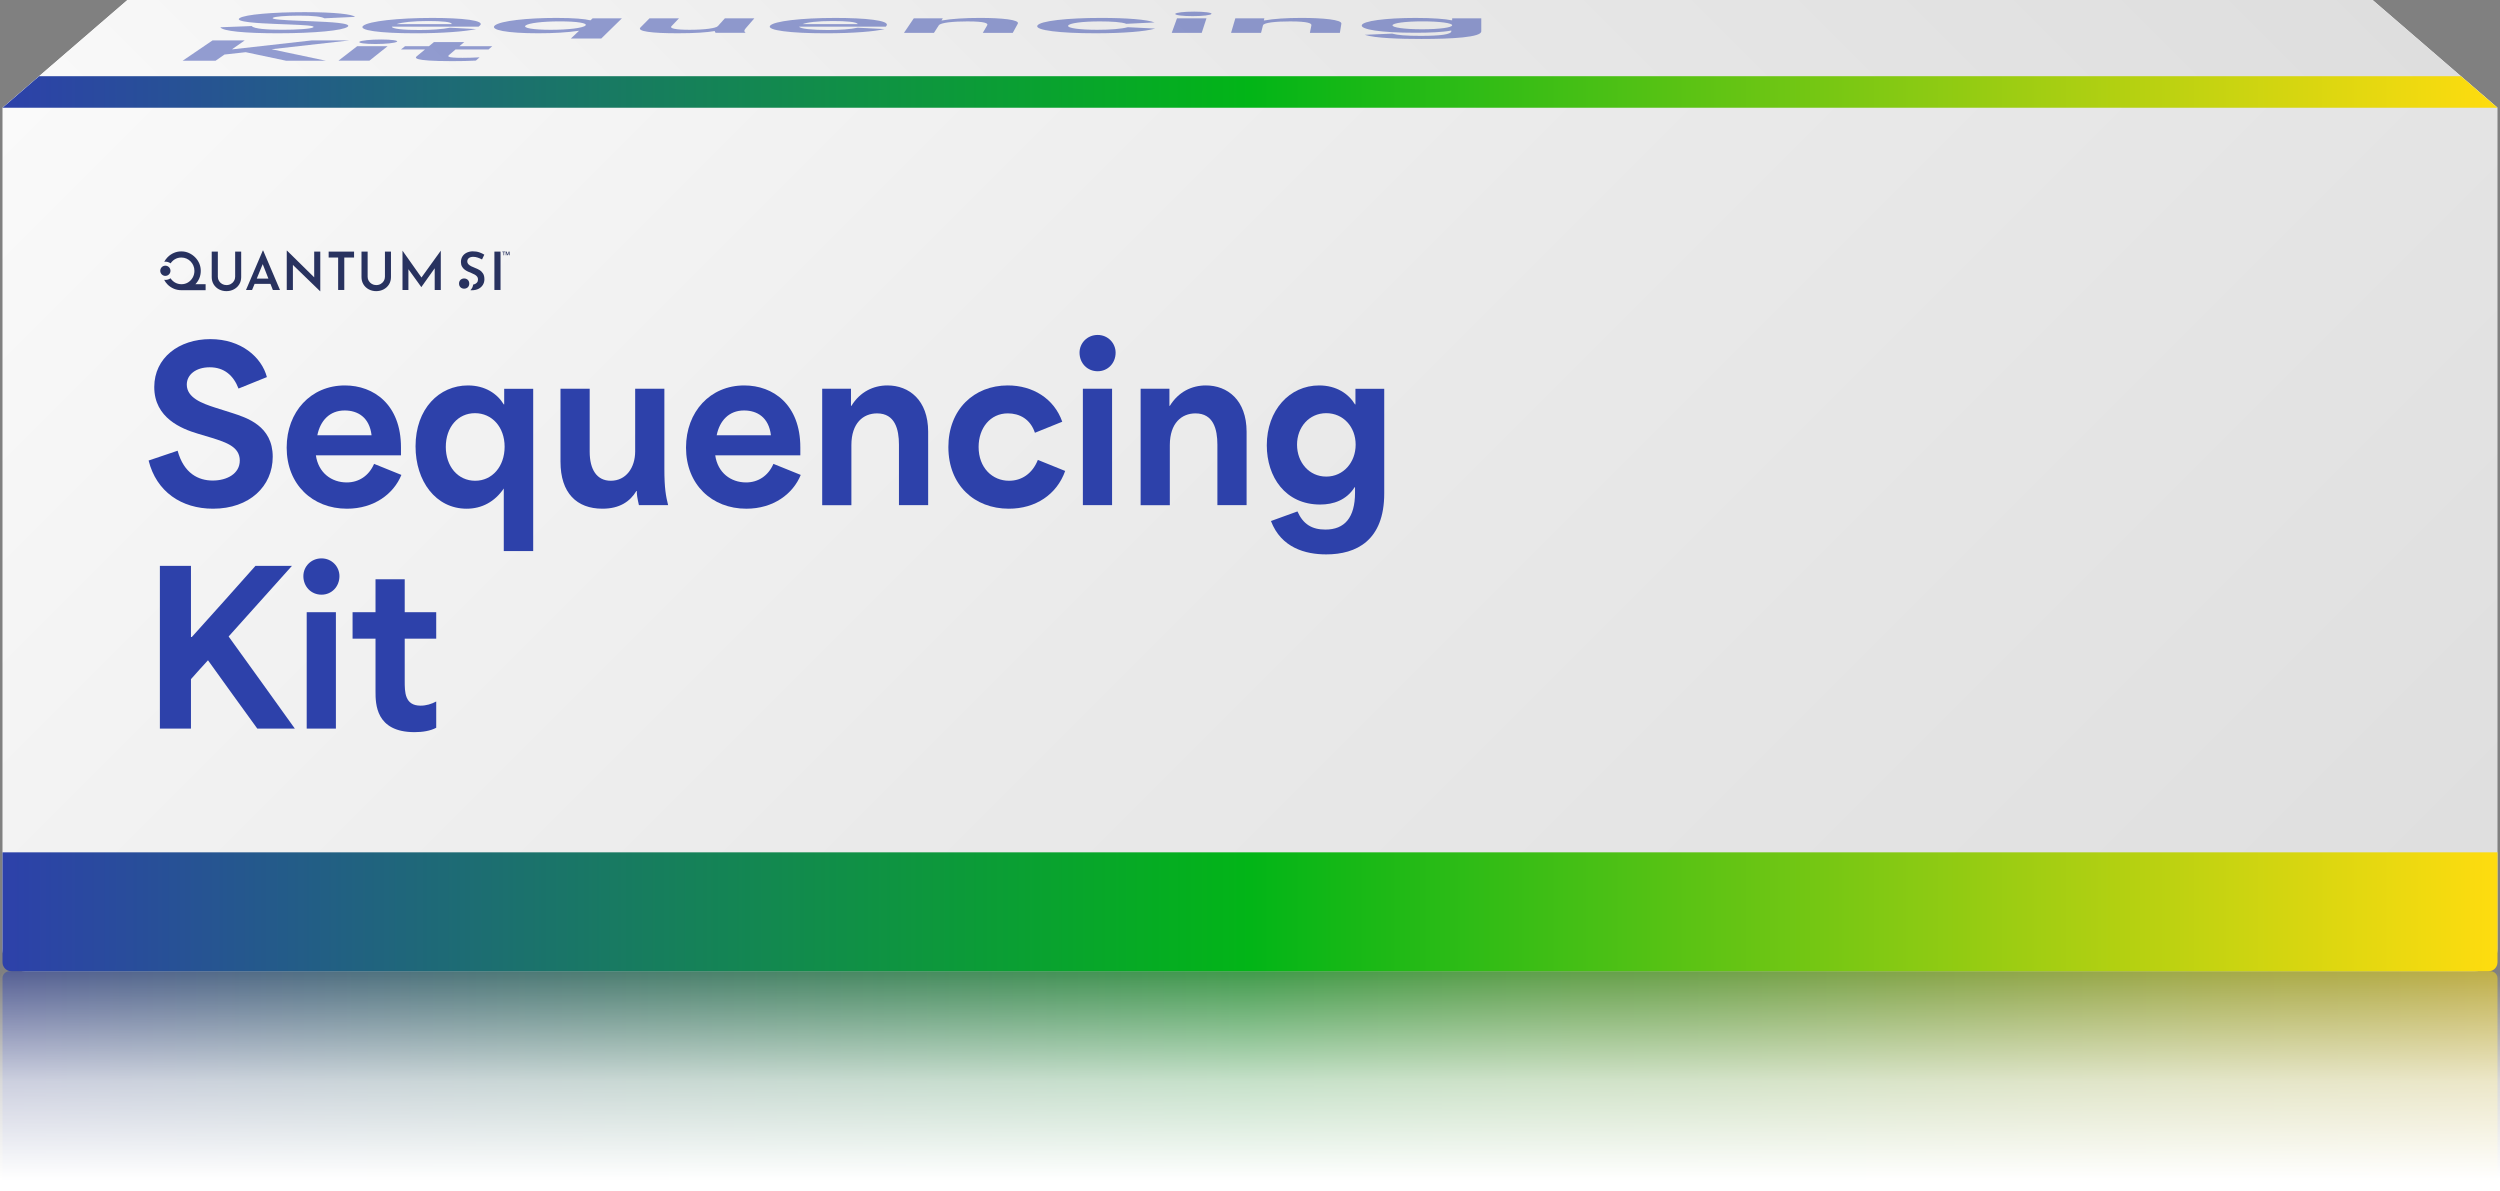 <?xml version="1.0" encoding="UTF-8"?>
<svg xmlns="http://www.w3.org/2000/svg" xmlns:xlink="http://www.w3.org/1999/xlink" viewBox="0 0 283.276 135.006">
  <rect x="0" y="0" width="283.276" height="135.006" fill="#808080" stroke="none"/>
  <defs>
    <style>
      .cls-1 {
        fill: #fff;
        mix-blend-mode: multiply;
      }

      .cls-2 {
        fill: #2d41aa;
      }

      .cls-3 {
        fill: url(#linear-gradient-4);
      }

      .cls-4 {
        fill: url(#linear-gradient-3);
      }

      .cls-5 {
        fill: url(#linear-gradient-2);
      }

      .cls-6 {
        fill: url(#linear-gradient-6);
      }

      .cls-6, .cls-7 {
        isolation: isolate;
      }

      .cls-8 {
        fill: url(#linear-gradient);
      }

      .cls-9 {
        fill: url(#linear-gradient-5);
      }

      .cls-9, .cls-10 {
        opacity: .5;
      }

      .cls-11 {
        fill: #28325f;
      }
    </style>
    <linearGradient id="linear-gradient" x1="70.961" y1="-129.526" x2="212.315" y2="11.829" gradientTransform="translate(0 -46.637) scale(1 -1)" gradientUnits="userSpaceOnUse">
      <stop offset="0" stop-color="#fafafa"/>
      <stop offset=".483" stop-color="#eaeaea"/>
      <stop offset="1" stop-color="#dedede"/>
    </linearGradient>
    <linearGradient id="linear-gradient-2" x1="46.873" y1="-34.378" x2="236.403" y2="155.152" gradientTransform="matrix(1,0,0,1,0,0)" xlink:href="#linear-gradient"/>
    <linearGradient id="linear-gradient-3" x1=".283" y1="103.317" x2="282.992" y2="103.317" gradientUnits="userSpaceOnUse">
      <stop offset="0" stop-color="#2d41aa"/>
      <stop offset=".5" stop-color="#02b517"/>
      <stop offset="1" stop-color="#ffdc0f"/>
    </linearGradient>
    <linearGradient id="linear-gradient-4" x1=".283" y1="10.424" x2="282.992" y2="10.424" xlink:href="#linear-gradient-3"/>
    <linearGradient id="linear-gradient-5" x1=".283" y1="-3814.632" x2="282.992" y2="-3814.632" gradientTransform="translate(0 -3692.383) scale(1 -1)" xlink:href="#linear-gradient-3"/>
    <linearGradient id="linear-gradient-6" x1="141.638" y1="-3827.389" x2="141.638" y2="-3802.442" gradientTransform="translate(0 -3692.383) scale(1 -1)" gradientUnits="userSpaceOnUse">
      <stop offset=".05" stop-color="#fff"/>
      <stop offset=".5" stop-color="#fff" stop-opacity=".7"/>
      <stop offset="1" stop-color="#fff" stop-opacity="0"/>
    </linearGradient>
  </defs>
  <g class="cls-7">
    <g id="Layer_2" data-name="Layer 2">
      <g id="content">
        <g>
          <g>
            <polygon class="cls-1" points="282.992 12.211 268.836 0 14.44 0 .283 12.211 282.992 12.211"/>
            <polygon class="cls-8" points="282.992 12.211 268.836 0 14.44 0 .283 12.211 282.992 12.211"/>
            <g>
              <path class="cls-5" d="M282.992,107.511c0,1.401-1.147,2.548-2.548,2.548H2.831c-1.401,0-2.548-1.147-2.548-2.548V12.211h282.709v95.3Z"/>
              <path class="cls-4" d="M282.992,109.04c0,.561-.459,1.019-1.019,1.019H1.303c-.561,0-1.019-.459-1.019-1.019v-12.464h282.709v12.464Z"/>
              <polygon class="cls-3" points="278.849 8.637 282.992 12.211 .283 12.211 4.427 8.637 278.849 8.637"/>
              <g>
                <g>
                  <path class="cls-11" d="M19.316,30.683c0-.32-.259-.579-.579-.579-.32,0-.579.259-.579.579,0,.32.259.579.579.579.32,0,.579-.259.579-.579Z"/>
                  <path class="cls-11" d="M22.579,31.545c.114-.266.171-.55.171-.853,0-.299-.057-.58-.171-.844s-.273-.498-.478-.702c-.205-.204-.44-.366-.705-.484-.266-.118-.55-.177-.853-.177-.299,0-.581.058-.847.174-.266.116-.5.276-.702.481-.155.157-.283.331-.385.524.042-.005.084-.013.128-.013.221,0,.425.071.594.19.122-.183.276-.336.466-.453.222-.138.473-.207.752-.207.209,0,.402.039.581.118.179.079.335.187.469.325.134.138.239.298.316.481.077.183.115.379.115.587,0,.275-.065.528-.195.758-.13.23-.305.413-.525.549-.22.136-.468.204-.743.204-.279,0-.532-.068-.758-.204-.198-.119-.358-.276-.484-.468-.167.116-.369.185-.587.185-.047,0-.093-.008-.139-.014.105.203.237.385.399.545.201.199.434.354.699.466.265.112.548.168.847.168h2.755v-.679h-1.159c.185-.191.333-.41.44-.658Z"/>
                  <path class="cls-11" d="M29.093,31.572l.676-1.644.645,1.644h-1.321ZM29.78,28.385l-1.906,4.472h.69l.283-.689h1.8l.271.689h.808l-1.906-4.472h-.041Z"/>
                  <polygon class="cls-11" points="35.602 31.427 32.522 28.397 32.492 28.397 32.492 32.857 33.189 32.857 33.189 30.019 36.275 33.006 36.292 33.006 36.292 28.509 35.602 28.509 35.602 31.427"/>
                  <path class="cls-11" d="M43.616,31.374c0,.167-.043.321-.13.462-.087.141-.204.254-.351.339-.148.085-.318.128-.51.128-.177,0-.339-.043-.487-.128-.147-.085-.265-.199-.351-.339-.086-.141-.13-.295-.13-.462v-2.866h-.696v2.884c0,.313.074.59.221.831.148.24.348.428.602.563.254.135.534.203.841.203.311,0,.593-.068.847-.203.254-.135.455-.322.605-.563.15-.24.224-.517.224-.831v-2.884h-.684v2.866Z"/>
                  <path class="cls-11" d="M26.644,31.374c0,.167-.043.321-.13.462-.087.141-.204.254-.351.339-.148.085-.318.128-.51.128-.177,0-.339-.043-.487-.128-.147-.085-.265-.199-.351-.339-.086-.141-.13-.295-.13-.462v-2.866h-.696v2.884c0,.313.074.59.221.831.148.24.348.428.602.563.254.135.534.203.841.203.311,0,.593-.068.847-.203.254-.135.455-.322.605-.563.15-.24.224-.517.224-.831v-2.884h-.684v2.866Z"/>
                  <polygon class="cls-11" points="47.756 31.445 45.607 28.403 45.607 32.858 46.277 32.858 46.277 30.502 47.74 32.533 49.256 30.397 49.256 32.858 49.947 32.858 49.947 28.403 47.756 31.445"/>
                  <polygon class="cls-11" points="37.24 29.181 38.315 29.181 38.315 32.857 39.011 32.857 39.011 29.181 40.12 29.181 40.12 28.509 37.24 28.509 37.24 29.181"/>
                  <rect class="cls-11" x="56.021" y="28.509" width=".696" height="4.348"/>
                  <circle class="cls-11" cx="52.593" cy="32.132" r=".579"/>
                  <path class="cls-11" d="M54.331,30.599c-.163-.097-.331-.178-.504-.241-.15-.055-.291-.117-.425-.185-.134-.067-.243-.145-.328-.232-.085-.087-.127-.188-.127-.304,0-.171.061-.303.183-.396.122-.093.289-.14.502-.14.157,0,.322.029.493.086.171.058.335.128.493.212l.26-.542c-.165-.103-.355-.193-.569-.268-.214-.075-.475-.113-.782-.113-.252.012-.476.069-.673.17-.197.101-.35.24-.46.417-.11.177-.165.386-.165.628,0,.195.037.36.112.498.074.137.171.252.289.345.118.093.247.172.387.235.14.064.276.121.41.173.13.051.251.109.363.173.112.064.203.139.271.226.069.087.103.19.103.31,0,.151-.039.272-.118.363-.079.091-.177.157-.295.196-.044.015-.09.024-.136.034-.028.251-.142.475-.318.639.051.003.101.006.152.006.307,0,.566-.056.779-.167.213-.111.376-.261.49-.45.114-.189.171-.396.171-.622,0-.274-.052-.493-.156-.658-.104-.165-.238-.296-.401-.393Z"/>
                  <polygon class="cls-11" points="56.918 28.508 57.257 28.508 57.257 28.572 57.124 28.572 57.124 28.928 57.051 28.928 57.051 28.572 56.918 28.572 56.918 28.508"/>
                  <polygon class="cls-11" points="57.305 28.508 57.408 28.508 57.524 28.837 57.638 28.508 57.74 28.508 57.74 28.928 57.67 28.928 57.67 28.604 57.553 28.928 57.492 28.928 57.375 28.604 57.375 28.928 57.305 28.928 57.305 28.508"/>
                </g>
                <g>
                  <path class="cls-2" d="M16.84,52.182l3.286-1.111c.709,2.6,2.387,3.38,3.971,3.38,1.631,0,3.073-.78,3.073-2.269,0-1.56-1.56-2.056-3.12-2.553l-1.654-.496c-1.82-.544-4.917-1.773-4.917-5.271,0-3.333,2.813-5.436,6.358-5.436,3.498,0,5.814,2.056,6.405,4.302l-3.215,1.3c-.567-1.489-1.631-2.411-3.262-2.411-1.56,0-2.6.828-2.6,1.962,0,1.489,1.725,2.127,3.191,2.6l1.938.614c1.678.544,4.609,1.466,4.609,4.964,0,3.333-2.624,5.885-6.76,5.885-3.593,0-6.429-1.938-7.304-5.46Z"/>
                  <path class="cls-2" d="M32.483,50.717c0-4.065,2.742-7.043,6.594-7.043,3.286,0,6.358,2.174,6.358,7.02v.898h-9.643c.284,1.985,1.772,3.073,3.498,3.073,1.347,0,2.505-.733,3.096-2.104l3.096,1.252c-.875,2.151-3.096,3.829-6.169,3.829-3.9,0-6.831-2.742-6.831-6.925ZM42.103,49.322c-.236-2.033-1.56-2.812-3.049-2.812-1.702,0-2.766,1.158-3.096,2.812h6.145Z"/>
                  <path class="cls-2" d="M57.084,55.35c-1.04,1.536-2.529,2.292-4.208,2.292-3.498,0-5.791-3.12-5.791-7.067,0-4.278,2.694-6.901,5.933-6.901,1.962,0,3.333.945,4.065,2.151h.047v-1.773h3.286v18.389h-3.333v-7.09ZM53.846,54.475c1.938,0,3.333-1.631,3.333-3.853,0-2.245-1.442-3.805-3.356-3.805-1.938,0-3.309,1.583-3.309,3.829,0,2.174,1.347,3.829,3.333,3.829Z"/>
                  <path class="cls-2" d="M63.509,52.324v-8.273h3.309v7.138c0,2.009.804,3.285,2.388,3.285,1.725,0,2.765-1.465,2.765-3.333v-7.091h3.309v9.076c0,2.175.166,3.073.425,4.113h-3.309c-.165-.733-.26-1.229-.236-1.607h-.047c-.732,1.206-1.914,2.009-3.853,2.009-2.907,0-4.75-1.773-4.75-5.318Z"/>
                  <path class="cls-2" d="M77.733,50.717c0-4.065,2.742-7.043,6.594-7.043,3.286,0,6.358,2.174,6.358,7.02v.898h-9.643c.284,1.985,1.772,3.073,3.498,3.073,1.347,0,2.505-.733,3.096-2.104l3.096,1.252c-.875,2.151-3.096,3.829-6.169,3.829-3.9,0-6.831-2.742-6.831-6.925ZM87.353,49.322c-.236-2.033-1.56-2.812-3.049-2.812-1.702,0-2.766,1.158-3.096,2.812h6.145Z"/>
                  <path class="cls-2" d="M93.163,44.051h3.262v1.938h.047c.969-1.584,2.482-2.316,4.089-2.316,2.435,0,4.609,1.654,4.609,5.247v8.32h-3.309v-6.854c0-1.749-.449-3.545-2.482-3.545-1.56,0-2.907,1.087-2.907,3.593v6.807h-3.309v-13.189Z"/>
                  <path class="cls-2" d="M107.459,50.669c0-4.278,2.907-6.996,6.736-6.996,2.836,0,5.247,1.489,6.169,4.113l-3.097,1.252c-.52-1.56-1.749-2.198-3.072-2.198-1.986,0-3.309,1.655-3.309,3.806,0,2.363,1.56,3.829,3.451,3.829,1.418,0,2.647-.803,3.262-2.363l3.096,1.252c-.945,2.671-3.356,4.278-6.381,4.278-3.9,0-6.854-2.671-6.854-6.973Z"/>
                  <path class="cls-2" d="M124.378,37.953c1.158,0,2.033.922,2.033,2.009,0,1.182-.875,2.104-2.033,2.104-1.182,0-2.056-.922-2.056-2.104,0-1.087.875-2.009,2.056-2.009ZM122.7,44.051h3.309v13.189h-3.309v-13.189Z"/>
                  <path class="cls-2" d="M129.245,44.051h3.262v1.938h.047c.969-1.584,2.482-2.316,4.089-2.316,2.435,0,4.609,1.654,4.609,5.247v8.32h-3.309v-6.854c0-1.749-.449-3.545-2.482-3.545-1.56,0-2.907,1.087-2.907,3.593v6.807h-3.309v-13.189Z"/>
                  <path class="cls-2" d="M144.014,59.037l3.002-1.087c.638,1.442,1.631,2.057,3.167,2.057,2.174,0,3.356-1.348,3.356-4.184v-.615h-.047c-.922,1.465-2.411,1.962-3.9,1.962-3.947,0-6.051-3.12-6.051-6.713,0-3.971,2.576-6.783,5.933-6.783,1.962,0,3.333.945,4.065,2.151h.047v-1.773h3.262v11.865c0,5.342-3.167,6.902-6.571,6.902-2.34,0-5.105-.733-6.264-3.782ZM150.277,54.002c1.961,0,3.333-1.631,3.333-3.616,0-2.009-1.395-3.569-3.333-3.569-1.938,0-3.309,1.583-3.309,3.569,0,2.009,1.371,3.616,3.309,3.616Z"/>
                  <path class="cls-2" d="M18.117,64.122h3.522v8.06h.094c2.411-2.671,4.822-5.366,7.209-8.06h4.136c-2.387,2.647-4.774,5.342-7.162,7.989v.024c2.505,3.475,5.011,6.949,7.493,10.423h-4.254c-1.867-2.576-3.734-5.153-5.578-7.729h-.023c-.662.709-1.276,1.418-1.915,2.127v5.602h-3.522v-18.436Z"/>
                  <path class="cls-2" d="M36.43,63.27c1.158,0,2.033.922,2.033,2.009,0,1.182-.875,2.104-2.033,2.104-1.182,0-2.056-.922-2.056-2.104,0-1.087.875-2.009,2.056-2.009ZM34.752,69.369h3.309v13.189h-3.309v-13.189Z"/>
                  <path class="cls-2" d="M42.55,78.351v-5.98h-2.6v-3.002h2.6v-3.734h3.309v3.734h3.569v3.002h-3.569v4.798c0,1.253,0,2.789,1.796,2.789.638,0,1.253-.189,1.773-.473v2.978c-.662.354-1.537.497-2.458.497-4.42,0-4.42-3.238-4.42-4.609Z"/>
                </g>
              </g>
            </g>
            <g class="cls-10">
              <g>
                <path class="cls-2" d="M24.968,3.09l3.552-.138c.256.324,1.833.421,3.453.421,1.668,0,3.277-.097,3.532-.283.267-.194-1.235-.256-2.735-.318l-1.594-.062c-1.752-.067-4.669-.221-4.025-.657.613-.415,3.819-.677,7.371-.677,3.505,0,5.48.256,5.698.536l-3.462.162c-.316-.186-1.227-.301-2.868-.301-1.569,0-2.764.103-2.967.245-.267.186,1.364.265,2.764.324l1.856.077c1.607.068,4.425.183,3.843.619-.554.415-3.674.733-7.923.733-3.691,0-6.248-.242-6.493-.681Z"/>
                <path class="cls-2" d="M41.172,2.908c.667-.506,3.923-.877,7.81-.877,3.314,0,6.094.271,5.381.875l-.133.112h-9.829c-.028.247,1.323.383,3.088.383,1.379,0,2.675-.091,3.487-.262l2.976.156c-1.213.268-3.745.478-6.901.478-4.006,0-6.566-.342-5.879-.863ZM51.177,2.734c.069-.253-1.153-.351-2.661-.351-1.723,0-2.984.144-3.584.351h6.246Z"/>
                <path class="cls-2" d="M65.615,3.485c-1.269.191-2.9.286-4.624.286-3.594,0-5.496-.389-4.924-.881.62-.533,3.719-.86,6.986-.86,1.979,0,3.237.118,3.818.268h.048l.233-.221h3.316l-2.342,2.291h-3.445l.934-.883ZM62.418,3.376c1.983,0,3.624-.203,3.917-.48.296-.28-.96-.474-2.899-.474-1.964,0-3.575.197-3.89.477-.305.271.841.477,2.872.477Z"/>
                <path class="cls-2" d="M72.575,3.108l1.02-1.031h3.34l-.849.889c-.239.25.432.409,2.052.409,1.765,0,2.993-.183,3.202-.415l.795-.883h3.34l-.978,1.131c-.234.271-.161.383-.006.512h-3.397c-.088-.091-.129-.153-.063-.2h-.048c-.886.15-2.192.25-4.183.25-2.987,0-4.662-.221-4.225-.663Z"/>
                <path class="cls-2" d="M87.263,2.908c.425-.506,3.502-.877,7.389-.877,3.314,0,6.224.271,5.801.875l-.079.112h-9.829c.091.247,1.506.383,3.272.383,1.379,0,2.632-.091,3.361-.262l3.051.156c-1.085.268-3.516.478-6.672.478-4.006,0-6.73-.342-6.293-.863ZM97.185,2.734c-.053-.253-1.321-.351-2.829-.351-1.723,0-2.915.144-3.416.351h6.246Z"/>
                <path class="cls-2" d="M103.54,2.078h3.292l-.154.241h.048c1.105-.197,2.688-.289,4.31-.289,2.456,0,4.537.206,4.291.654l-.568,1.037h-3.397l.498-.854c.127-.218-.197-.442-2.256-.442-1.58,0-3.032.136-3.232.448l-.543.848h-3.398l1.109-1.643Z"/>
                <path class="cls-2" d="M117.544,2.902c.279-.533,3.389-.872,7.252-.872,2.861,0,5.22.186,6.025.513l-3.206.156c-.446-.194-1.657-.274-2.997-.274-2.012,0-3.453.206-3.583.474-.143.294,1.364.477,3.298.477,1.451,0,2.751-.1,3.46-.294l3.098.156c-1.096.333-3.652.533-6.76.533-4.006,0-6.867-.333-6.587-.869Z"/>
                <path class="cls-2" d="M135.321,1.317c1.16,0,1.998.115,1.954.25-.048.147-.965.262-2.131.262-1.19,0-2.028-.115-1.974-.262.049-.135.967-.25,2.151-.25ZM133.365,2.078h3.34l-.537,1.643h-3.398l.595-1.643Z"/>
                <path class="cls-2" d="M139.974,2.078h3.292l-.062.241h.048c1.029-.197,2.578-.289,4.199-.289,2.456,0,4.615.206,4.541.654l-.171,1.037h-3.397l.171-.854c.044-.218-.366-.442-2.425-.442-1.58,0-2.98.136-3.061.448l-.218.848h-3.398l.481-1.643Z"/>
                <path class="cls-2" d="M154.633,3.944l3.104-.135c.639.18,1.654.256,3.237.256,2.241,0,3.464-.168,3.476-.521l.003-.077h-.048c-.952.183-2.484.245-4.012.245-4.052,0-6.157-.389-6.094-.836.07-.495,2.718-.845,6.104-.845,1.979,0,3.357.118,4.092.268h.048l.008-.221h3.292v1.478c0,.666-3.275.86-6.795.86-2.42,0-5.269-.091-6.414-.471ZM161.123,3.317c2.005,0,3.415-.203,3.423-.451.009-.25-1.398-.445-3.361-.445-1.964,0-3.373.197-3.399.445-.026.25,1.354.451,3.336.451Z"/>
                <path class="cls-2" d="M24.078,4.581h3.648l-1.439,1.004h.099c2.991-.333,5.969-.668,8.905-1.004h4.285c-2.913.33-5.853.666-8.8.995l-.004.003c2.032.433,4.088.866,6.141,1.299h-4.511c-1.539-.321-3.065-.642-4.553-.963h-.025c-.82.088-1.592.177-2.39.265l-1.0.698h-3.734l3.378-2.297Z"/>
                <path class="cls-2" d="M43.192,4.475c1.198,0,1.959.115,1.789.25-.185.147-1.239.262-2.443.262-1.23,0-1.99-.115-1.799-.262.176-.135,1.23-.25,2.453-.25ZM40.471,5.235h3.451l-2.069,1.643h-3.508l2.126-1.643Z"/>
                <path class="cls-2" d="M47.25,6.353l.902-.745h-2.721l.463-.374h2.711l.564-.465h3.435l-.547.465h3.722l-.426.374h-3.736l-.703.598c-.184.156-.409.348,1.489.348.675,0,1.351-.024,1.941-.059l-.423.371c-.752.044-1.701.062-2.678.062-4.689,0-4.199-.404-3.992-.575Z"/>
              </g>
            </g>
          </g>
          <path class="cls-9" d="M282.992,110.831c0-.425-.347-.772-.772-.772H1.055c-.425,0-.772.347-.772.772v23.609h282.709v-23.609Z"/>
          <path class="cls-6" d="M283.276,110.831c0-.425-.347-.772-.772-.772H.772c-.425,0-.772.347-.772.772v24.175h283.276v-24.175Z"/>
        </g>
      </g>
    </g>
  </g>
</svg>